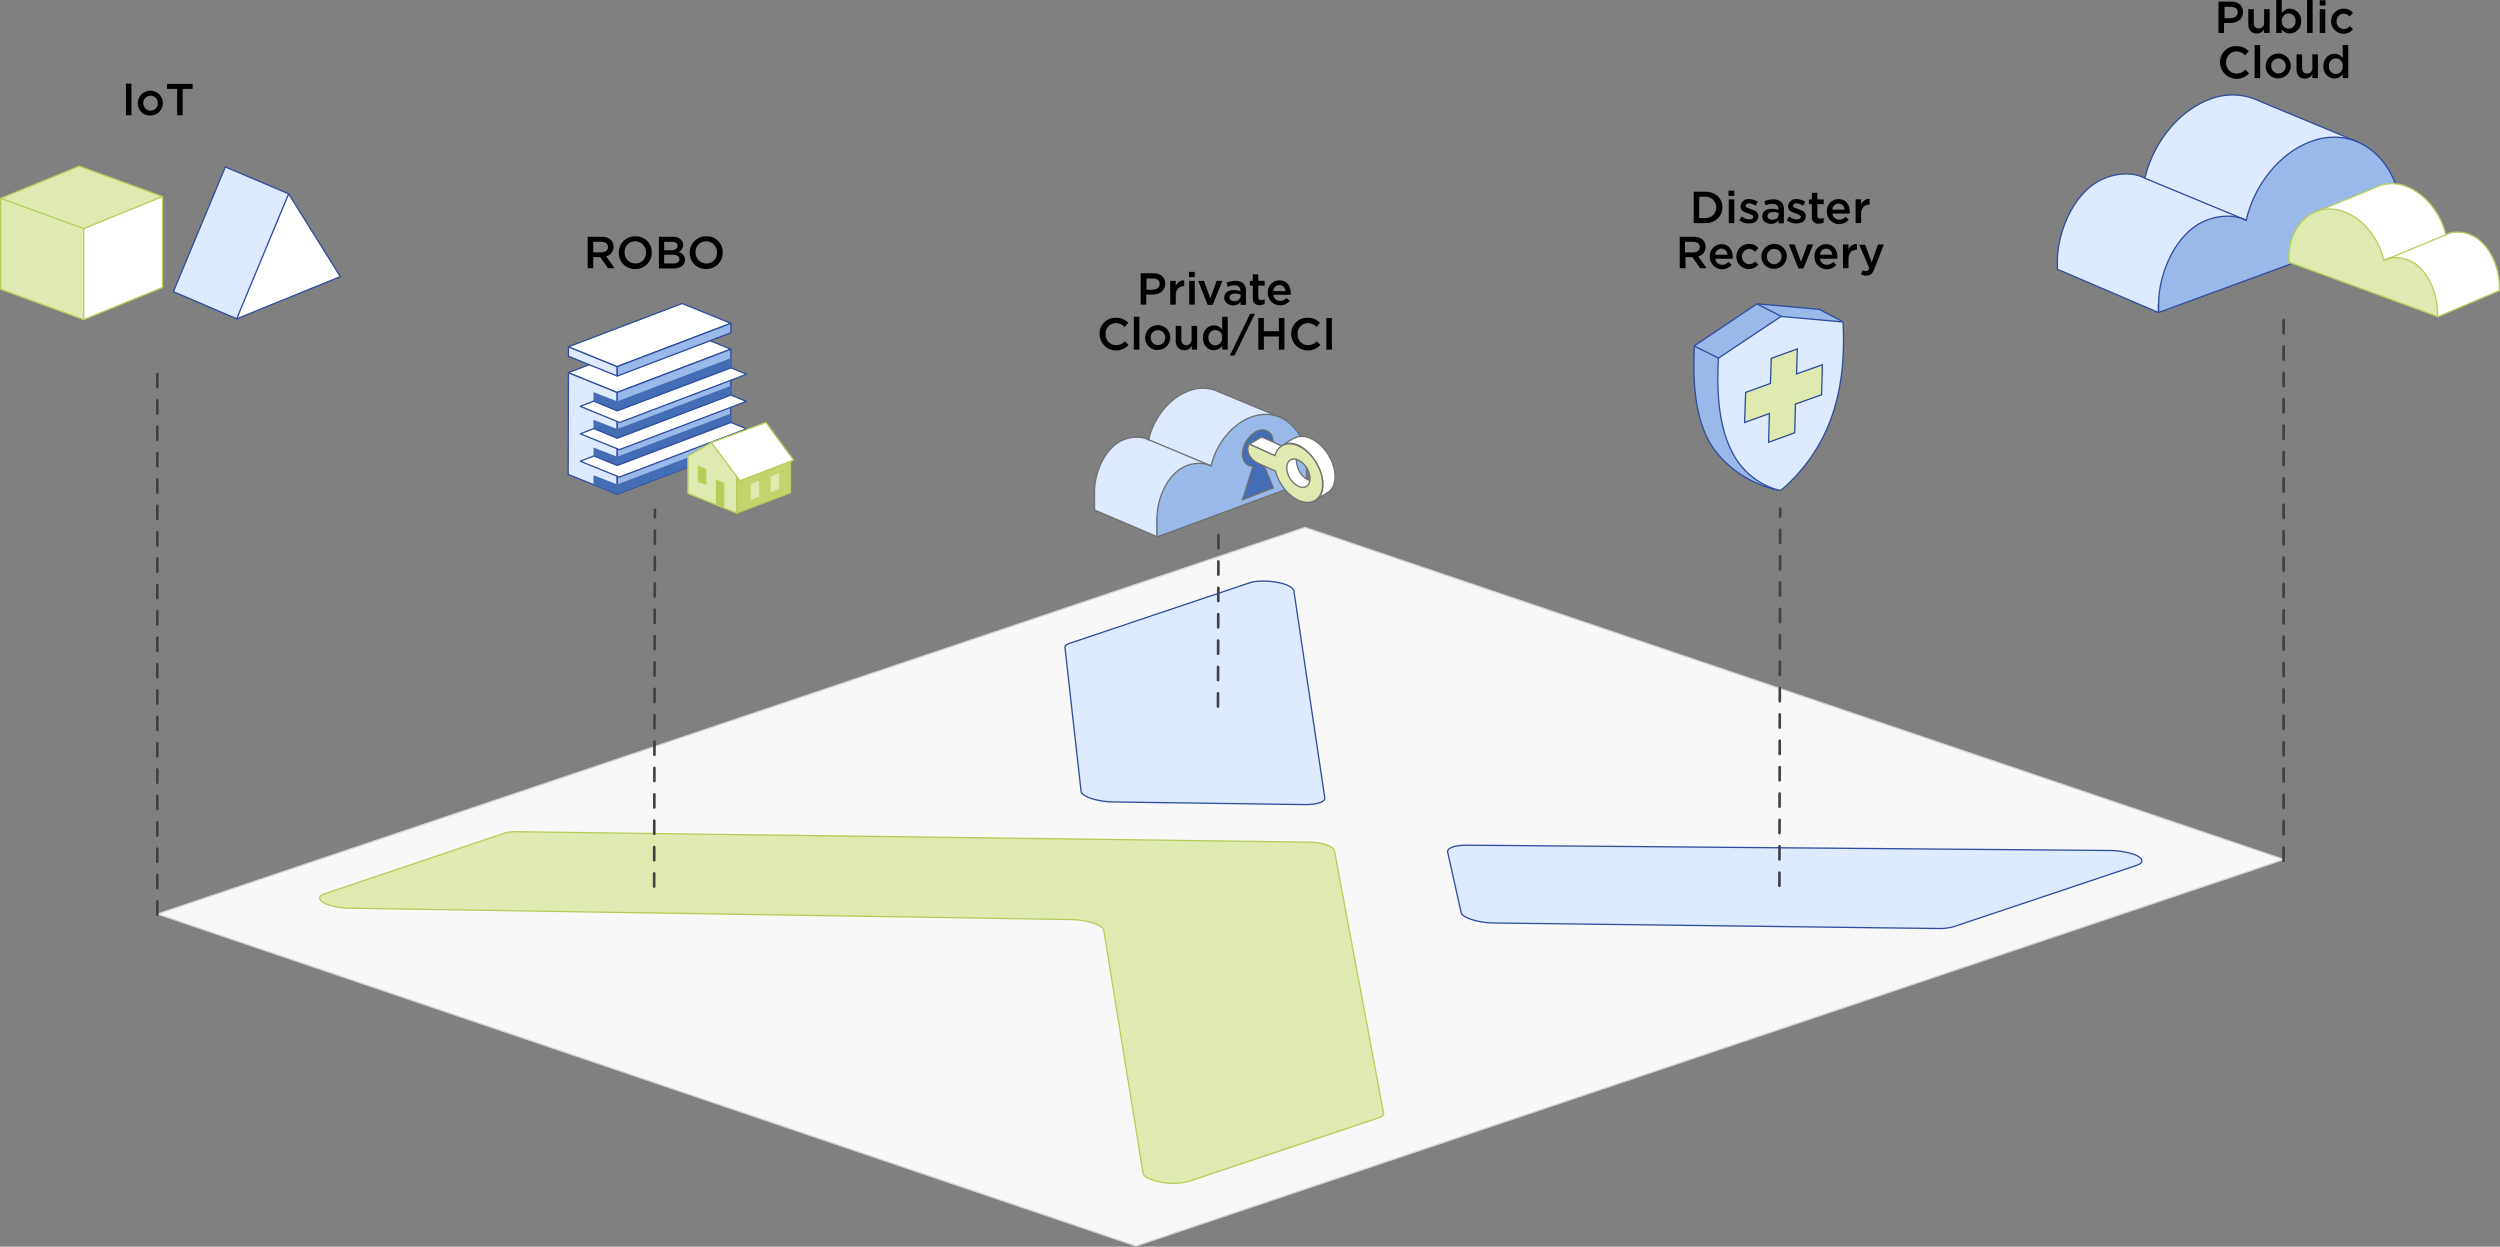 <svg id="Layer_1" data-name="Layer 1" xmlns="http://www.w3.org/2000/svg" viewBox="0 0 948 472.76">
  <rect x="0" y="0" width="948" height="472.76" fill="#808080" stroke="none"/>
  <defs>
    <style>
      .cls-15{stroke-miterlimit:10}.cls-15,.cls-2,.cls-3,.cls-4,.cls-5,.cls-6,.cls-8,.cls-9{stroke-width:.5px}.cls-2{fill:#dfeab0}.cls-2,.cls-4,.cls-5{stroke:#b6cd5b}.cls-10,.cls-2,.cls-3,.cls-4,.cls-5,.cls-6,.cls-8,.cls-9{stroke-linejoin:round}.cls-3{fill:#deeaff}.cls-3,.cls-6,.cls-8,.cls-9{stroke:#304d9d}.cls-15,.cls-4,.cls-6{fill:#fff}.cls-10,.cls-5,.cls-9{fill:none}.cls-7{isolation:isolate}.cls-8{fill:#98b9ea}.cls-10{stroke:#414042;stroke-linecap:round;stroke-dasharray:5 5}.cls-15{stroke:#707070}
    </style>
  </defs>
  <path d="M430.75 472.5L59.65 346.6 494.85 200l371.2 125.9z" stroke-width=".5" stroke-miterlimit="10" fill="#f8f8f9" stroke="#d1d3d4"/>
  <path class="cls-2" d="M528.7 426.8c.2.7-.5 1.4-1.9 1.8l-72 24.1a23.12 23.12 0 0 1-9.8.4c-4.2-.7-7.3-2.1-7.5-3.5l-14.9-92.1c-.3-2-6.2-4-12.4-4.1l-273.4-4.3a25.66 25.66 0 0 1-9.1-1.6c-3.1-1.4-3.2-3-.5-3.9l67.9-22.9a15.73 15.73 0 0 1 5.3-.6l297.2 3.9h2.7c4.7.1 9.2 1.5 9.6 3l.3 1z" transform="translate(-4.05 -4.7)"/>
  <path class="cls-3" d="M498.5 309.8c4.8.1 8.2-1 7.9-2.6l-11.7-78.4c-.2-1.1-2-2.3-5-3-4.2-1-9.1-1-11.8-.1l-68.1 22.9c-1.3.4-2 1.1-1.9 1.8l6.1 54.4c.3 2 6.2 3.9 12.2 4l72.3 1zm54.5 18c-.3-1.6 3-2.7 7.9-2.6l243.1 2a31.17 31.17 0 0 1 9.6 1.6c3.3 1.4 3.5 3 .8 4l-69.5 23.3a20.24 20.24 0 0 1-5.5.7l-168.8-2.1c-6.2-.1-12.1-2-12.5-4z" transform="translate(-4.05 -4.7)"/>
  <path class="cls-2" d="M65.6 79.2L34.1 67.7 4.3 79.9v34.5l31.5 11.5" transform="translate(-4.05 -4.7)"/>
  <path class="cls-4" d="M65.7 113.7l-29.9 12.2V91.4l29.9-12.2z" transform="translate(-4.05 -4.7)"/>
  <path class="cls-5" d="M35.8 91.4L4.3 79.9" transform="translate(-4.05 -4.7)"/>
  <path class="cls-3" d="M93.8 125.6l-24-10.3L89.5 68l24 10.2" transform="translate(-4.05 -4.7)"/>
  <path class="cls-6" d="M113.5 78.2l-19.7 47.4 39.3-16z" transform="translate(-4.05 -4.7)"/>
  <path d="M51.8 36.4h2.1v12h-2.1zm4.5 7.5a4.8 4.8 0 0 1 4.8-4.8 4.7 4.7 0 1 1 0 9.4 4.57 4.57 0 0 1-4.8-4.6zm7.6 0a2.76 2.76 0 0 0-2.8-2.9 2.68 2.68 0 0 0-2.7 2.9 2.75 2.75 0 1 0 5.5 0zm7.3-5.5h-3.8v-1.9h9.7v1.9h-3.8v10h-2.1z" transform="translate(-4.05 -4.7)"/>
  <path class="cls-3" d="M898.3 58.6L861 43.1a23.55 23.55 0 0 0-19.1-.7c-11.8 4.4-21.4 16.5-24.5 29.9-3.8-2.1-9.8-2.3-15.5.1-11.4 4.7-17.7 20.2-17.7 31.5v2.9l38.3 16.4v-3.3" transform="translate(-4.05 -4.7)"/>
  <path class="cls-8" d="M914.4 89.5v-3.7c0-18.5-15.3-34.4-34.2-27.4-11.8 4.4-21.4 16.5-24.4 29.9-3.8-2.1-9.8-2.3-15.5.1-11.4 4.7-17.7 20.2-17.7 31.5v3.3l91.8-33.7z" transform="translate(-4.05 -4.7)"/>
  <path class="cls-9" d="M817.4 72.3l38.4 15.9" transform="translate(-4.05 -4.7)"/>
  <path class="cls-4" d="M881.9 85.2l22.9-9.4a14.46 14.46 0 0 1 11.7-.4c7.2 2.7 13.1 10.2 15 18.3 2.4-1.3 6-1.4 9.5.1 7 2.9 10.8 12.4 10.8 19.3v1.8l-23.5 10v-2" transform="translate(-4.05 -4.7)"/>
  <path class="cls-2" d="M872 104.1v-2.3c0-11.4 9.4-21.1 21-16.8 7.2 2.7 13.1 10.2 15 18.4 2.4-1.3 6-1.4 9.5 0 7 2.9 10.8 12.4 10.8 19.3v2z" transform="translate(-4.05 -4.7)"/>
  <path class="cls-5" d="M931.5 93.7l-23.5 9.8" transform="translate(-4.05 -4.7)"/>
  <path d="M845.4 5.3h4.7c2.8 0 4.5 1.6 4.5 4 0 2.7-2.2 4.1-4.8 4.1h-2.4v3.8h-2.1V5.3zm4.6 6.2c1.6 0 2.6-.9 2.6-2.1 0-1.4-1-2.1-2.6-2.1h-2.4v4.3h2.4zM856.6 13.9V8.2h2.1v5.1c0 1.4.7 2.2 1.9 2.2a2 2 0 0 0 2-2.2V8.2h2.1v9h-2.1v-1.4a3.15 3.15 0 0 1-2.8 1.6c-2 0-3.2-1.4-3.2-3.5zm12.7 1.9v1.4h-2.1V4.7h2.1v5a3.76 3.76 0 0 1 3.1-1.7 4.36 4.36 0 0 1 4.2 4.7 4.36 4.36 0 0 1-4.2 4.7 3.68 3.68 0 0 1-3.1-1.6zm5.2-3.1a2.66 2.66 0 0 0-2.6-2.9 2.72 2.72 0 0 0-2.6 2.9 2.72 2.72 0 0 0 2.6 2.9 2.66 2.66 0 0 0 2.6-2.9zm4.4-8h2.1v12.5h-2.1zm4.8.1h2.2v2h-2.2zm0 3.4h2.1v9h-2.1zm4.3 4.6a4.72 4.72 0 0 1 4.7-4.8 4.26 4.26 0 0 1 3.6 1.6L895 11a2.84 2.84 0 0 0-2.3-1.1 2.72 2.72 0 0 0-2.6 2.9 2.74 2.74 0 0 0 2.7 2.9 2.84 2.84 0 0 0 2.3-1.1l1.2 1.2a4.52 4.52 0 0 1-3.7 1.7 4.74 4.74 0 0 1-4.6-4.7zM845.9 28.4a6 6 0 0 1 6.2-6.2 6.37 6.37 0 0 1 4.7 1.9l-1.4 1.6a4.82 4.82 0 0 0-3.3-1.5 4 4 0 0 0-3.9 4.2 4 4 0 0 0 3.9 4.2 4.68 4.68 0 0 0 3.4-1.5l1.4 1.4a6.3 6.3 0 0 1-11-4.1zm13.1-6.6h2.1v12.5H859zm4.2 8A4.8 4.8 0 0 1 868 25a4.7 4.7 0 1 1 0 9.4 4.57 4.57 0 0 1-4.8-4.6zm7.6 0a2.76 2.76 0 0 0-2.8-2.9 2.68 2.68 0 0 0-2.7 2.9 2.75 2.75 0 1 0 5.5 0zm4.1 1.2v-5.7h2.1v5.1c0 1.4.7 2.2 1.9 2.2a2 2 0 0 0 2-2.2v-5.1h2.1v9h-2.1v-1.4a3.15 3.15 0 0 1-2.8 1.6c-2.1 0-3.2-1.4-3.2-3.5zm10.2-1.2c0-3 2-4.7 4.2-4.7a3.68 3.68 0 0 1 3.1 1.6v-4.9h2.1v12.5h-2.1v-1.5a3.76 3.76 0 0 1-3.1 1.7 4.36 4.36 0 0 1-4.2-4.7zm7.3 0a2.62 2.62 0 1 0-5.2 0 2.62 2.62 0 1 0 5.2 0z" transform="translate(-4.05 -4.7)"/>
  <path class="cls-10" d="M252.1 340.9l.3-142.9m426.4 142.6l.3-143m-213.2 75l.2-68.6" transform="translate(-4.05 -4.7)"/>
  <path d="M485.55 158.3l-23.1-9.6a14.3 14.3 0 0 0-11.8-.4c-7.3 2.7-13.2 10.2-15.1 18.5-2.4-1.3-6.1-1.4-9.6 0-7 2.9-10.9 12.5-10.9 19.5v7.1l23.7 10.1v-7.4" stroke="#707070" fill="#deeaff" stroke-width=".5" stroke-miterlimit="10"/>
  <path d="M495.45 182.7v-7.6c0-11.5-9.5-21.3-21.1-16.9-7.3 2.7-13.2 10.2-15.1 18.5-2.4-1.3-6.1-1.4-9.6 0-7 2.9-10.9 12.5-10.9 19.5v7.4z" stroke="#707070" fill="#98b9ea" stroke-width=".5" stroke-miterlimit="10"/>
  <path d="M435.45 166.7l23.7 9.9" stroke="#707070" fill="none" stroke-width=".5" stroke-miterlimit="10"/>
  <path d="M482.75 167.7c0-3.6-2.6-5.5-5.8-4.3a10.08 10.08 0 0 0-5.8 8.8c0 2.9 1.7 4.6 4 4.6l-4 12.7 11.7-4.5-4-9.7a10.18 10.18 0 0 0 3.9-7.6z" fill="#436db5" stroke="#707070" stroke-width=".5" stroke-miterlimit="10"/>
  <path class="cls-15" d="M491 174.2l-8.5-3.8-4.7 2.7 9.7 4.4 3-.5.5-2.8zm14.7 14c0 5.3-2.8 6.2-2.8 6.2l5.3-3.4a7.3 7.3 0 0 0 2.1-5.6c0-5.7-4.1-12.1-9.2-14.4a7.58 7.58 0 0 0-4.7-.7c-2 .4-5.5 2.9-5.5 2.9 6.8-2.6 14.7 7.7 14.8 15z" transform="translate(-4.05 -4.7)"/>
  <path class="cls-15" d="M495.8 176.4c-.9 3.2.5 10.2 6.4 10.8s-4.2 5-4.2 5c-5.2-1.9-7.5-6.6-8.3-12.6z" transform="translate(-4.05 -4.7)"/>
  <path d="M492.35 169.1c-4.3-1.9-7.8-.3-8.9 3.7l-9.7-4.4c-1.3 1.9-.5 5.6 3.8 7.5l6.1 2.7c1.2 4.7 4.6 9.2 8.7 11.1 5.1 2.3 9.2-.4 9.2-6.1s-4.1-12.2-9.2-14.5zm0 15.3a8.23 8.23 0 0 1-4.4-7c0-2.7 2-4.1 4.4-2.9a8.23 8.23 0 0 1 4.4 7c0 2.7-1.9 4-4.4 2.9z" stroke="#707070" fill="#dfeab0" stroke-width=".5" stroke-miterlimit="10"/>
  <path d="M436.7 108.3h4.7c2.8 0 4.5 1.6 4.5 4 0 2.7-2.2 4.1-4.8 4.1h-2.4v3.8h-2.1v-11.9zm4.5 6.2c1.6 0 2.6-.9 2.6-2.1 0-1.4-1-2.1-2.6-2.1h-2.4v4.3h2.4zm6.6-3.3h2.1v2a3.24 3.24 0 0 1 3.2-2.2v2.2h-.1c-1.8 0-3.1 1.2-3.1 3.6v3.4h-2.1zm7.1-3.4h2.2v2h-2.2zm.1 3.4h2.1v9H455zM458.4 111.2h2.2l2.4 6.6 2.4-6.6h2.2l-3.7 9.1H462zm9.9 6.4c0-2 1.5-2.9 3.7-2.9a8 8 0 0 1 2.4.4v-.2c0-1.3-.8-2-2.2-2a5.54 5.54 0 0 0-2.6.6l-.5-1.6a8.55 8.55 0 0 1 3.4-.7 4.14 4.14 0 0 1 3 1 3.56 3.56 0 0 1 1 2.8v5.3h-2v-1.1a3.79 3.79 0 0 1-2.9 1.3c-1.8-.1-3.3-1.1-3.3-2.9zm6.2-.6v-.6a5.58 5.58 0 0 0-2.1-.4c-1.3 0-2.1.6-2.1 1.5s.8 1.4 1.8 1.4a2.17 2.17 0 0 0 2.4-1.9zm4.6.7V113H478v-1.8h1.1v-2.5h2.1v2.5h2.4v1.8h-2.4v4.4a1 1 0 0 0 1.1 1.1 2.77 2.77 0 0 0 1.3-.3v1.7a3.56 3.56 0 0 1-1.9.5c-1.5 0-2.6-.7-2.6-2.7zm5.7-2a4.45 4.45 0 0 1 4.4-4.7c2.9 0 4.3 2.3 4.3 4.9v.6h-6.6a2.51 2.51 0 0 0 2.6 2.3 3.19 3.19 0 0 0 2.4-1.1l1.2 1.1a4.69 4.69 0 0 1-8.3-3.1zm6.7-.6a2.3 2.3 0 1 0-4.6 0zM421 131.4a6 6 0 0 1 6.2-6.2 6.37 6.37 0 0 1 4.7 1.9l-1.4 1.6a4.82 4.82 0 0 0-3.3-1.5 4 4 0 0 0-3.9 4.2 4 4 0 0 0 3.9 4.2 4.68 4.68 0 0 0 3.4-1.5l1.4 1.4a6.3 6.3 0 0 1-11-4.1zm13-6.6h2.1v12.5H434zm4.3 8a4.8 4.8 0 0 1 4.8-4.8 4.7 4.7 0 1 1 0 9.4 4.52 4.52 0 0 1-4.8-4.6zm7.6 0a2.76 2.76 0 0 0-2.8-2.9 2.68 2.68 0 0 0-2.7 2.9 2.75 2.75 0 1 0 5.5 0zm4 1.2v-5.7h2.1v5.1c0 1.4.7 2.2 1.9 2.2a2 2 0 0 0 2-2.2v-5.1h2.1v9h-2v-1.4a3.15 3.15 0 0 1-2.8 1.6c-2.1 0-3.3-1.4-3.3-3.5zm10.3-1.2c0-3 2-4.7 4.2-4.7a3.68 3.68 0 0 1 3.1 1.6v-4.9h2.1v12.5h-2.1v-1.5a3.76 3.76 0 0 1-3.1 1.7c-2.2 0-4.2-1.7-4.2-4.7zm7.3 0a2.62 2.62 0 1 0-5.2 0 2.72 2.72 0 0 0 2.6 2.9 2.79 2.79 0 0 0 2.6-2.9zm10.6-9.1h1.8l-7.7 15.8h-1.8zm3.1 1.6h2.1v5h5.7v-5h2.1v12H489v-5h-5.7v5h-2.1v-12zm12.5 6.1a6 6 0 0 1 6.2-6.2 6.37 6.37 0 0 1 4.7 1.9l-1.3 1.6a4.82 4.82 0 0 0-3.3-1.5 4 4 0 0 0-3.9 4.2 4 4 0 0 0 3.9 4.2 4.68 4.68 0 0 0 3.4-1.5l1.3 1.4a6.3 6.3 0 0 1-11-4.1zm13.3-6.1h2.1v12H507z" transform="translate(-4.05 -4.7)"/>
  <g id="Icons">
    <path class="cls-8" d="M679.1 190.7c-13.7-2.6-23-11.6-26.8-18.3-4.6-8.2-6.5-19.6-5.8-35l.1-1.6 23.7-15.9 23.5 2.1-.1-.1 9 4.7" transform="translate(-4.05 -4.7)"/>
    <path class="cls-3" d="M679.1 190.7l-.8-.2a27.64 27.64 0 0 1-16.9-13.4c-4.6-8.2-6.5-19.6-5.8-35l.1-1.6 23.7-15.8 23.5 2.1.1 1.6c.6 15-1.3 27.6-6 38.5a64.92 64.92 0 0 1-17 23.2l-.9.6z" transform="translate(-4.05 -4.7)"/>
    <path class="cls-9" d="M655.7 140.5l-9.2-4.6m32.9-11.3l-9-4.6" transform="translate(-4.05 -4.7)"/>
    <path d="M670.95 156.8l-9.4 3.4.4-11.4 9.4-3.4.3-9.5 9.9-3.6-.3 9.5 9.8-3.5-.3 11.4-9.9 3.5-.3 10.9-9.9 3.6z" stroke="#304d9d" fill="#dfeab0" stroke-width=".5" stroke-miterlimit="10"/>
  </g>
  <path class="cls-3" d="M238.1 192.1l-18.6-7.5.1-38.6 18.5 7.5z" transform="translate(-4.05 -4.7)"/>
  <path class="cls-6" d="M281.2 137.1l-18.6-7.5-43 16.4 18.5 7.5z" transform="translate(-4.05 -4.7)"/>
  <path class="cls-8" d="M238.1 192.1l43-16.4.1-38.6-43.1 16.4z" transform="translate(-4.05 -4.7)"/>
  <path d="M238.1 160.5l43.1-16.4v-3.6l-43.1 16.4zm0 0l-9-3.5v-3.6l9 3.5zm0 10.5l-9-3.5v-3.6l9 3.5zm0 10.5l-9-3.5v-3.6l9 3.5zm0 10.5l-9-3.5v-3.6l9 3.5zm0-21l43.1-16.4V151l-43.1 16.4zm0 10.5l43.1-16.4v-3.6l-43.1 16.4zm0 10.5l43-16.4.1-3.6-43.1 16.4z" transform="translate(-4.05 -4.7)" fill="#436db5"/>
  <path class="cls-6" d="M287.1 167.3l-5.9-2.4-43.1 16.3-8.9-3.6-5.1 2 14.8 6zm0-10.4l-5.9-2.4-43.1 16.4-8.9-3.7-5.1 2 14.8 6z" transform="translate(-4.05 -4.7)"/>
  <path class="cls-6" d="M287.2 146.6l-6-2.4-43.1 16.3-8.9-3.7-5.1 2 14.9 6.1z" transform="translate(-4.05 -4.7)"/>
  <path class="cls-2" d="M283.4 199.3l-18.5-7.5v-14.1l8.9-5.2 9.6 12.7z" transform="translate(-4.05 -4.7)"/>
  <path d="M279.35 194.6l20.4-7.8v-14.1l-20.4 7.8z" fill="#c4d36c" stroke-linejoin="round" stroke="#b6cd5b" stroke-width=".5"/>
  <path class="cls-4" d="M305 179.2l-10.5-14.3-20.7 7.6 10.8 14.5z" transform="translate(-4.05 -4.7)"/>
  <path d="M278.7 197.4l-3.2-1.3v-9.6l3.2 1.3zm-6.8-8.8l-3.2-1.2v-6.1l3.2 1.3z" transform="translate(-4.05 -4.7)" fill="#b6cd5b"/>
  <path d="M288.7 194.3l3.2-1.3v-6l-3.2 1.3zm7.6-2.9l3.2-1.3v-6l-3.2 1.3z" transform="translate(-4.05 -4.7)" fill="#dfeab0"/>
  <path class="cls-3" d="M238.1 147.3l-18.5-7.5v-3.6l18.5 7.5z" transform="translate(-4.05 -4.7)"/>
  <path class="cls-6" d="M281.2 127.3l-18.5-7.5-43.1 16.4 18.5 7.5z" transform="translate(-4.05 -4.7)"/>
  <path class="cls-8" d="M238.1 147.3l43.1-16.4v-3.6l-43.1 16.4z" transform="translate(-4.05 -4.7)"/>
  <path d="M226.9 94.5h5.3a4.79 4.79 0 0 1 3.5 1.2 3.62 3.62 0 0 1 1 2.6 3.58 3.58 0 0 1-2.8 3.6l3.2 4.5h-2.5l-2.9-4.2H229v4.2h-2.1V94.5zm5.2 5.9c1.5 0 2.5-.8 2.5-2s-.9-2-2.5-2H229v4zm6.6.1a6.13 6.13 0 0 1 6.3-6.2 6 6 0 0 1 6.2 6.2 6.13 6.13 0 0 1-6.3 6.2 6 6 0 0 1-6.2-6.2zm10.3 0a4.1 4.1 0 0 0-4.1-4.3 4 4 0 0 0-4 4.2 4.08 4.08 0 0 0 4.1 4.2 3.91 3.91 0 0 0 4-4.1zm4.8-6h5.4a4.17 4.17 0 0 1 3.1 1.1 2.79 2.79 0 0 1 .8 2 3 3 0 0 1-1.7 2.7c1.4.5 2.4 1.3 2.4 2.9 0 2.1-1.8 3.3-4.4 3.3h-5.5v-12zm7.2 3.4c0-.9-.8-1.5-2.1-1.5h-3v3.2h2.9c1.2-.1 2.2-.6 2.2-1.7zm-1.8 3.4h-3.3v3.3h3.5c1.4 0 2.3-.6 2.3-1.6s-.9-1.7-2.5-1.7zm6.4-.8a6.13 6.13 0 0 1 6.3-6.2 6 6 0 0 1 6.2 6.2 6.13 6.13 0 0 1-6.3 6.2 6 6 0 0 1-6.2-6.2zm10.3 0a4.1 4.1 0 0 0-4.1-4.3 4 4 0 0 0-4 4.2 4.08 4.08 0 0 0 4.1 4.2 3.91 3.91 0 0 0 4-4.1z" transform="translate(-4.05 -4.7)"/>
  <path class="cls-10" d="M870 331.1V122.6M63.7 351.5V143" transform="translate(-4.05 -4.7)"/>
  <path d="M646.3 77.4h4.5c3.8 0 6.4 2.6 6.4 5.9s-2.6 6-6.4 6h-4.5zm2.1 1.9v8.1h2.4a4.05 4.05 0 1 0 0-8.1zm11.1-2.3h2.2v2h-2.2zm.1 3.3h2.1v9h-2.1zm4 7.9l.9-1.4a5.29 5.29 0 0 0 3 1.1c.9 0 1.4-.4 1.4-1s-1-.9-2-1.3c-1.3-.4-2.8-.9-2.8-2.6a2.9 2.9 0 0 1 3.2-2.8 6.39 6.39 0 0 1 3.3 1l-.8 1.5a5.86 5.86 0 0 0-2.5-.9c-.8 0-1.3.4-1.3.9 0 .7 1 .9 2 1.3 1.3.4 2.8 1 2.8 2.6 0 1.9-1.5 2.8-3.3 2.8a5.51 5.51 0 0 1-3.9-1.2zm8.7-1.4c0-2 1.5-2.9 3.7-2.9a8 8 0 0 1 2.4.4V84c0-1.3-.8-2-2.2-2a5.54 5.54 0 0 0-2.6.6l-.5-1.6a8.55 8.55 0 0 1 3.4-.7 4.31 4.31 0 0 1 3 1 3.56 3.56 0 0 1 1 2.8v5.3h-2v-1.1a3.79 3.79 0 0 1-2.9 1.3c-1.8-.1-3.3-1-3.3-2.8zm6.2-.7v-.6a5.58 5.58 0 0 0-2.1-.4c-1.3 0-2.1.6-2.1 1.5s.8 1.4 1.8 1.4c1.3 0 2.4-.7 2.4-1.9zM681.6 88.2l.9-1.4a5.29 5.29 0 0 0 3 1.1c.9 0 1.4-.4 1.4-1s-1-.9-2-1.3c-1.3-.4-2.8-.9-2.8-2.6a2.9 2.9 0 0 1 3.2-2.8 6.39 6.39 0 0 1 3.3 1l-.8 1.5a5.86 5.86 0 0 0-2.5-.9c-.8 0-1.3.4-1.3.9 0 .7 1 .9 2 1.3 1.3.4 2.8 1 2.8 2.6 0 1.9-1.5 2.8-3.3 2.8a5.66 5.66 0 0 1-3.9-1.2zm9.5-1.3v-4.8H690v-1.8h1.1v-2.5h2.1v2.5h2.4v1.8h-2.4v4.4a1 1 0 0 0 1.1 1.1 2.77 2.77 0 0 0 1.3-.3V89a3.56 3.56 0 0 1-1.9.5 2.32 2.32 0 0 1-2.6-2.6zM696.8 84.9a4.45 4.45 0 0 1 4.4-4.7c2.9 0 4.3 2.3 4.3 4.9v.6h-6.6a2.51 2.51 0 0 0 2.6 2.3 3.19 3.19 0 0 0 2.4-1.1l1.2 1.1a4.69 4.69 0 0 1-8.3-3.1zm6.7-.7a2.3 2.3 0 1 0-4.6 0zm4.2-3.9h2.1v2a3.24 3.24 0 0 1 3.2-2.2v2.2h-.1c-1.8 0-3.1 1.2-3.1 3.6v3.4h-2.1v-9zM641 94.5h5.3a4.79 4.79 0 0 1 3.5 1.2 3.62 3.62 0 0 1 1 2.6 3.58 3.58 0 0 1-2.8 3.6l3.2 4.5h-2.5l-2.9-4.2h-2.6v4.2H641V94.5zm5.1 5.9c1.5 0 2.5-.8 2.5-2s-.9-2-2.5-2H643v4zm6.3 1.6a4.45 4.45 0 0 1 4.4-4.7c2.9 0 4.3 2.3 4.3 4.9v.6h-6.6a2.51 2.51 0 0 0 2.6 2.3 3.19 3.19 0 0 0 2.4-1.1l1.2 1.1a4.69 4.69 0 0 1-8.3-3.1zm6.7-.7a2.3 2.3 0 1 0-4.6 0zm3.4.7a4.72 4.72 0 0 1 4.7-4.8 4.26 4.26 0 0 1 3.6 1.6l-1.3 1.4a2.84 2.84 0 0 0-2.3-1.1 2.91 2.91 0 0 0 .1 5.8 2.84 2.84 0 0 0 2.3-1.1l1.2 1.2a4.52 4.52 0 0 1-3.7 1.7 4.61 4.61 0 0 1-4.6-4.7zM672 102a4.8 4.8 0 0 1 4.8-4.8 4.66 4.66 0 0 1 4.8 4.7 4.72 4.72 0 0 1-4.8 4.7 4.57 4.57 0 0 1-4.8-4.6zm7.6 0a2.76 2.76 0 0 0-2.8-2.9 2.68 2.68 0 0 0-2.7 2.9 2.76 2.76 0 0 0 2.8 2.9 2.86 2.86 0 0 0 2.7-2.9zm2.8-4.6h2.2l2.4 6.6 2.4-6.6h2.2l-3.7 9.1H686zM692.1 102a4.45 4.45 0 0 1 4.4-4.7c2.9 0 4.3 2.3 4.3 4.9v.6h-6.6a2.51 2.51 0 0 0 2.6 2.3 3.19 3.19 0 0 0 2.4-1.1l1.2 1.1a4.69 4.69 0 0 1-8.3-3.1zm6.7-.7a2.3 2.3 0 1 0-4.6 0zm4.1-3.9h2.1v2a3.24 3.24 0 0 1 3.2-2.2v2.2h-.1c-1.8 0-3.1 1.2-3.1 3.6v3.4h-2.1v-9zm13.3 0h2.2l-3.6 9.3c-.7 1.8-1.5 2.5-3 2.5a4.34 4.34 0 0 1-2.1-.5l.7-1.5a2.66 2.66 0 0 0 1.2.3c.6 0 .9-.3 1.3-1l-3.8-9h2.2l2.5 6.7 2.4-6.8z" transform="translate(-4.05 -4.7)"/>
</svg>

